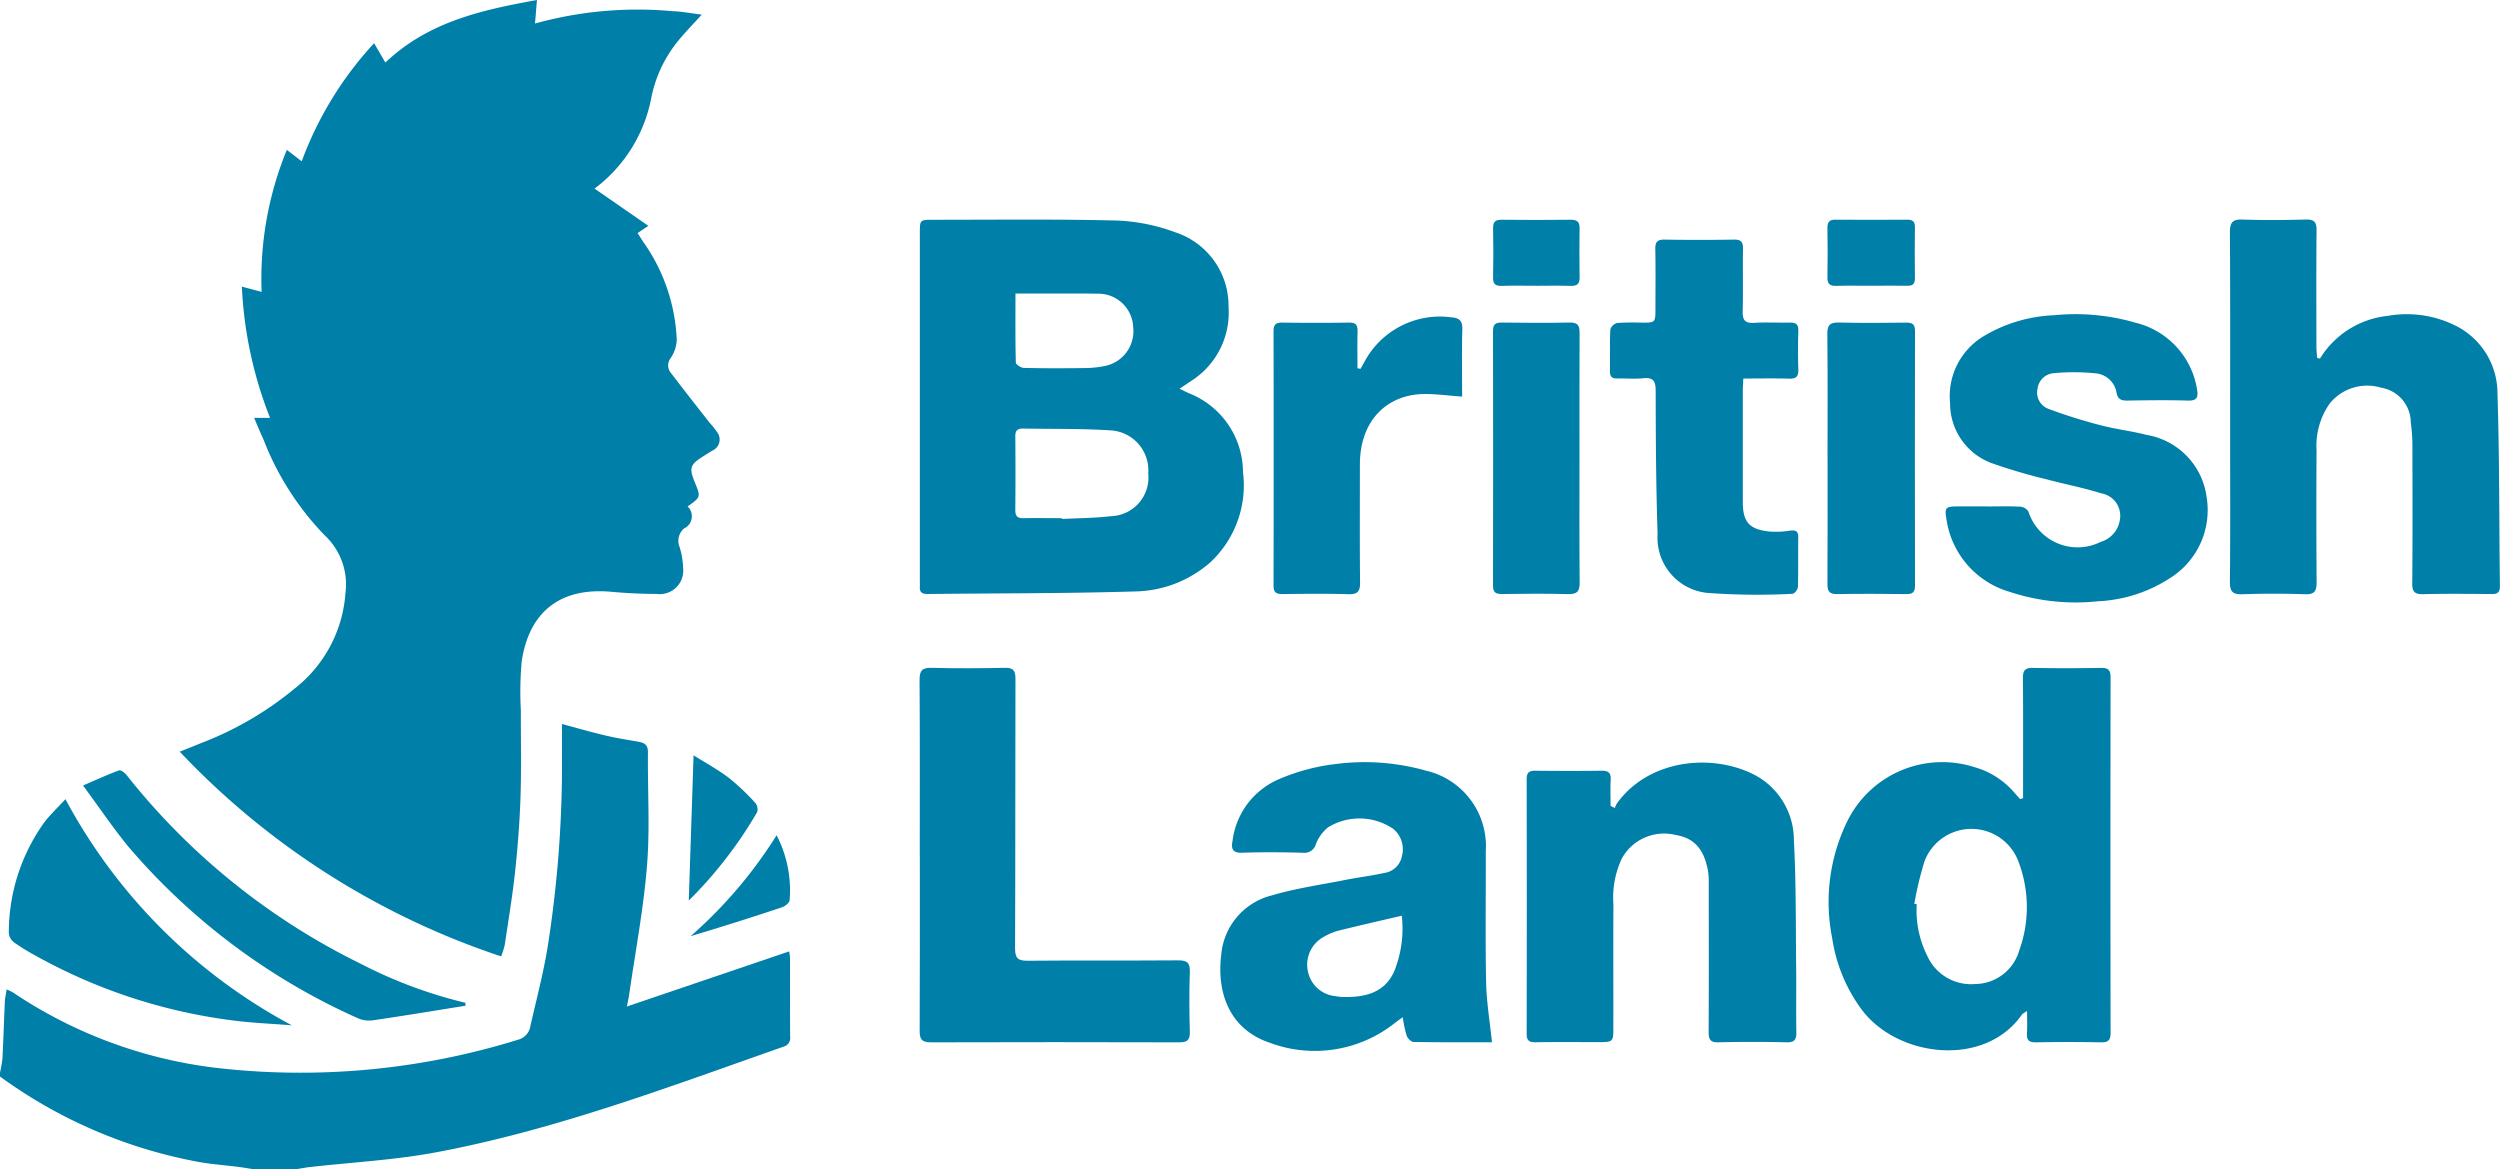 <?xml version="1.0" encoding="UTF-8"?>
<svg xmlns="http://www.w3.org/2000/svg" xmlns:xlink="http://www.w3.org/1999/xlink" id="Group_2069" data-name="Group 2069" width="157" height="73.436" viewBox="0 0 157 73.436">
  <defs>
    <clipPath id="clip-path">
      <rect id="Rectangle_3172" data-name="Rectangle 3172" width="157" height="73.436" fill="none"></rect>
    </clipPath>
  </defs>
  <g id="Group_2068" data-name="Group 2068" clip-path="url(#clip-path)">
    <path id="Path_710" data-name="Path 710" d="M0,387.845a7.466,7.466,0,0,0,.154-.9c.061-1.175.095-2.351.149-3.526.011-.244.068-.486.113-.794a3.091,3.091,0,0,1,.4.19,29.024,29.024,0,0,0,12.636,4.719,46.084,46.084,0,0,0,19.086-1.754,1.051,1.051,0,0,0,.774-.87c.376-1.665.819-3.321,1.088-5a73.776,73.776,0,0,0,.892-12.142c0-.594,0-1.188,0-1.813.87.232,1.79.5,2.722.719.681.162,1.374.271,2.064.391.383.067.618.187.613.664-.026,2.373.131,4.759-.058,7.117-.217,2.7-.73,5.381-1.116,8.07-.029.2-.074.4-.147.779l10.187-3.46a3.208,3.208,0,0,1,.055.375c0,1.653,0,3.306.007,4.959a.567.567,0,0,1-.415.65c-7.16,2.511-14.268,5.211-21.754,6.622-2.645.5-5.358.637-8.04.943-.3.035-.606.1-.909.144H16.015c-.344-.053-.687-.113-1.032-.158-.878-.113-1.767-.169-2.635-.337A30.569,30.569,0,0,1,0,388.093v-.248" transform="translate(0 -320.487)" fill="#007fa9"></path>
    <path id="Path_711" data-name="Path 711" d="M111.033,60.058A48.986,48.986,0,0,1,90.858,47.206c.515-.207.925-.368,1.332-.536a20.889,20.889,0,0,0,5.868-3.415,8.353,8.353,0,0,0,3.207-6,4.218,4.218,0,0,0-1.3-3.634,17.923,17.923,0,0,1-3.845-6.017c-.2-.423-.372-.857-.591-1.364h1A25.583,25.583,0,0,1,94.76,18L96,18.331a21.346,21.346,0,0,1,1.585-8.92l.933.72a22.235,22.235,0,0,1,4.546-7.418l.709,1.216c2.7-2.571,6.056-3.3,9.519-3.929l-.123,1.478a24.075,24.075,0,0,1,8.59-.78c.61.019,1.217.14,1.883.221-.545.6-1.062,1.127-1.526,1.7a8.156,8.156,0,0,0-1.638,3.493,9.285,9.285,0,0,1-3.569,5.732l3.379,2.339-.676.454c.132.2.246.392.37.573a11.467,11.467,0,0,1,2.089,6.127,2.181,2.181,0,0,1-.39,1.163.748.748,0,0,0,.055.962c.786,1.036,1.593,2.056,2.393,3.081a4.925,4.925,0,0,1,.463.579.757.757,0,0,1-.26,1.164c-.214.125-.424.257-.633.391-.8.515-.86.721-.488,1.628s.374.911-.458,1.5a.845.845,0,0,1-.221,1.381,1.024,1.024,0,0,0-.276,1.186,5.044,5.044,0,0,1,.216,1.328,1.471,1.471,0,0,1-1.647,1.6c-.949-.005-1.9-.047-2.846-.134-3.176-.292-5.173,1.2-5.647,4.384a21.58,21.58,0,0,0-.051,3.08c-.006,1.8.037,3.6-.021,5.392-.051,1.566-.171,3.132-.338,4.69s-.426,3.1-.656,4.648a5.19,5.19,0,0,1-.229.708" transform="translate(-79.571)" fill="#007fa9"></path>
    <path id="Path_712" data-name="Path 712" d="M481.233,121.661c.272.131.449.221.63.3a5.338,5.338,0,0,1,3.356,4.927,6.606,6.606,0,0,1-2.043,5.668,7.344,7.344,0,0,1-4.7,1.835c-4.357.132-8.718.113-13.077.161-.345,0-.5-.123-.473-.47.01-.123,0-.248,0-.372q0-10.907,0-21.813c0-.844,0-.846.842-.846,3.866,0,7.734-.048,11.6.049a11.9,11.9,0,0,1,3.608.74,4.854,4.854,0,0,1,3.336,4.688,5.074,5.074,0,0,1-2.345,4.642c-.213.148-.431.289-.727.488m-7.389,8.129,0,.054c1.03-.055,2.066-.053,3.088-.177a2.427,2.427,0,0,0,2.331-2.683,2.514,2.514,0,0,0-2.418-2.708c-1.812-.113-3.633-.079-5.451-.111-.327-.006-.483.119-.479.476q.02,2.324,0,4.648c0,.38.141.512.509.505.806-.015,1.613,0,2.419,0m-2.919-14.109c0,1.5-.013,2.916.023,4.334,0,.121.323.332.5.337,1.239.03,2.48.027,3.72.011a6.629,6.629,0,0,0,1.349-.126,2.229,2.229,0,0,0,1.8-2.454,2.184,2.184,0,0,0-2.259-2.09c-.764-.018-1.529-.01-2.294-.011-.923,0-1.847,0-2.839,0" transform="translate(-407.16 -97.249)" fill="#007fa9"></path>
    <path id="Path_713" data-name="Path 713" d="M936.755,345.811q0-.329,0-.659c0-2.293.012-4.587-.01-6.88,0-.481.126-.656.625-.647,1.426.027,2.854.024,4.281,0,.46-.007.6.141.6.6q-.018,11.157,0,22.314c0,.464-.141.608-.6.6q-2.046-.038-4.094,0c-.444.008-.587-.153-.558-.578s.006-.854.006-1.394c-.177.124-.275.161-.324.232-2.349,3.363-7.832,2.687-10.073-.332a10.01,10.01,0,0,1-1.841-4.473,11.541,11.541,0,0,1,.983-7.407,6.645,6.645,0,0,1,7.939-3.333,5.114,5.114,0,0,1,2.483,1.566c.135.148.268.3.4.448l.181-.06m-6.828,6.629.152.033a6.334,6.334,0,0,0,.66,3.234,3.01,3.01,0,0,0,3.009,1.774,2.912,2.912,0,0,0,2.769-2.111,7.994,7.994,0,0,0-.024-5.507,3.151,3.151,0,0,0-5.924-.095,21.641,21.641,0,0,0-.642,2.673" transform="translate(-809.706 -295.681)" fill="#007fa9"></path>
    <path id="Path_714" data-name="Path 714" d="M1132.918,119.733a5.685,5.685,0,0,1,4.254-2.69,6.846,6.846,0,0,1,4.5.737,4.751,4.751,0,0,1,2.4,4.168c.13,4.024.1,8.053.153,12.08,0,.4-.173.486-.525.483-1.427-.011-2.855-.028-4.281.008-.541.013-.708-.137-.7-.692.027-2.955.016-5.91.008-8.865a11.225,11.225,0,0,0-.1-1.23,2.222,2.222,0,0,0-1.855-2.178,3.026,3.026,0,0,0-3.242,1,4.625,4.625,0,0,0-.821,2.925q-.025,4.153.005,8.307c0,.559-.144.756-.729.737-1.3-.043-2.607-.045-3.908,0-.617.022-.816-.141-.809-.785.033-3.1.015-6.2.015-9.3,0-4.215.013-8.431-.014-12.646,0-.631.173-.818.8-.8,1.322.047,2.648.034,3.97,0,.515-.012.676.157.671.67-.022,2.438-.011,4.877-.008,7.315,0,.235.028.469.042.7l.167.045" transform="translate(-987.23 -97.205)" fill="#007fa9"></path>
    <path id="Path_715" data-name="Path 715" d="M633.94,402.993c-1.577,0-3.249.011-4.921-.018-.153,0-.376-.228-.437-.4a8.164,8.164,0,0,1-.242-1.155c-.209.153-.353.253-.491.359a8.073,8.073,0,0,1-7.849,1.25c-2.546-.844-3.353-3.155-3.062-5.51a4.208,4.208,0,0,1,3.161-3.743c1.532-.454,3.133-.679,4.706-.99.788-.156,1.589-.25,2.372-.424a1.312,1.312,0,0,0,1.107-1.044,1.66,1.66,0,0,0-.55-1.731,3.78,3.78,0,0,0-4.083-.094,2.594,2.594,0,0,0-.756,1.023.758.758,0,0,1-.853.577c-1.261-.035-2.525-.044-3.785,0-.623.022-.7-.263-.607-.746a4.858,4.858,0,0,1,2.876-3.858,12.723,12.723,0,0,1,3.618-.97,14.163,14.163,0,0,1,5.651.418,4.864,4.864,0,0,1,3.759,5.04c.008,2.749-.035,5.5.02,8.247.025,1.241.235,2.479.366,3.763m-5.66-7.942c-1.386.325-2.684.619-3.976.94a3.743,3.743,0,0,0-.908.379,1.989,1.989,0,0,0-.994,2.262,1.945,1.945,0,0,0,1.713,1.473,3.494,3.494,0,0,0,.429.053c1.423.03,2.642-.246,3.26-1.614a7.212,7.212,0,0,0,.475-3.493" transform="translate(-540.246 -337.54)" fill="#007fa9"></path>
    <path id="Path_716" data-name="Path 716" d="M777.279,388.36a1.5,1.5,0,0,1,.127-.287c1.92-2.68,5.729-3.172,8.443-1.9a4.623,4.623,0,0,1,2.674,4.174c.146,2.718.114,5.447.145,8.171.015,1.3-.014,2.6.011,3.9.009.465-.095.664-.615.651q-2.139-.051-4.28,0c-.522.013-.615-.19-.613-.653.016-3.078.009-6.157.006-9.235a5.012,5.012,0,0,0-.045-.865c-.245-1.381-.874-2.076-2.019-2.264a3.028,3.028,0,0,0-3.393,1.471,5.784,5.784,0,0,0-.529,2.888c-.015,2.562,0,5.124-.005,7.686,0,.961,0,.961-.99.961-1.3,0-2.606-.011-3.908.007-.4.005-.546-.117-.545-.529q.015-8,0-15.991c0-.412.15-.535.545-.531,1.385.016,2.771.018,4.156,0,.426-.006.6.127.576.566-.029.546-.007,1.1-.007,1.643l.265.13" transform="translate(-675.868 -337.612)" fill="#007fa9"></path>
    <path id="Path_717" data-name="Path 717" d="M464.855,349.333c0-3.658.013-7.317-.013-10.975,0-.6.162-.783.764-.768,1.53.04,3.062.031,4.592,0,.513-.009.668.151.667.668-.017,5.642,0,11.285-.025,16.927,0,.626.161.807.793.8,3.144-.031,6.289,0,9.433-.025.547,0,.77.117.75.714-.044,1.259-.036,2.522,0,3.781.014.53-.18.655-.68.654q-7.789-.023-15.577,0c-.606,0-.713-.212-.71-.75.019-3.679.01-7.358.01-11.037" transform="translate(-407.094 -295.65)" fill="#007fa9"></path>
    <path id="Path_718" data-name="Path 718" d="M986.212,171c.683,0,1.367-.021,2.048.015a.671.671,0,0,1,.5.309,3.247,3.247,0,0,0,4.542,1.9,1.7,1.7,0,0,0,1.2-1.375,1.427,1.427,0,0,0-1.155-1.669c-1.137-.358-2.317-.579-3.47-.89a34.8,34.8,0,0,1-3.376-.992,3.992,3.992,0,0,1-2.66-3.767,4.394,4.394,0,0,1,2.148-4.247,9.311,9.311,0,0,1,4.353-1.29,13.521,13.521,0,0,1,5.154.471,5.133,5.133,0,0,1,3.852,4.175c.087.481.018.729-.566.712-1.261-.037-2.524-.022-3.786,0-.377.005-.615-.053-.7-.486a1.459,1.459,0,0,0-1.261-1.219,13.4,13.4,0,0,0-2.693-.015,1.105,1.105,0,0,0-1.006.962,1.09,1.09,0,0,0,.671,1.273,32.41,32.41,0,0,0,3.286,1.033c.955.252,1.947.362,2.9.609a4.559,4.559,0,0,1,3.756,3.892,5.037,5.037,0,0,1-2.281,5.089,9.054,9.054,0,0,1-4.546,1.465,13.2,13.2,0,0,1-5.566-.6,5.578,5.578,0,0,1-3.939-4.521c-.129-.749-.076-.834.669-.836.641,0,1.283,0,1.924,0" transform="translate(-861.375 -139.195)" fill="#007fa9"></path>
    <path id="Path_719" data-name="Path 719" d="M822.169,129.856c-.014.3-.032.517-.033.738q0,3.5,0,7.008c0,1.252.4,1.723,1.646,1.857a5.485,5.485,0,0,0,1.3-.05c.367-.049.544.014.537.428-.016,1.033.009,2.067-.021,3.1,0,.155-.22.435-.341.436a42.62,42.62,0,0,1-5.311-.054,3.477,3.477,0,0,1-3.161-3.7c-.1-2.993-.114-5.988-.121-8.983,0-.612-.136-.866-.786-.8-.532.058-1.075,0-1.612.016-.347.011-.481-.12-.475-.469.015-.868-.016-1.737.025-2.6a.612.612,0,0,1,.419-.417,15.046,15.046,0,0,1,1.55-.021c.864,0,.864,0,.865-.895,0-1.24.018-2.481-.009-3.721-.01-.462.137-.611.6-.6q2.172.037,4.345,0c.441-.007.569.15.562.577-.022,1.3.016,2.605-.019,3.906-.015.552.125.784.718.745.742-.048,1.49,0,2.234-.017.4-.012.555.12.542.532-.025.805-.027,1.613,0,2.418.015.433-.13.583-.567.571-.945-.027-1.891-.008-2.882-.008" transform="translate(-712.688 -106.082)" fill="#007fa9"></path>
    <path id="Path_720" data-name="Path 720" d="M655.619,165.265c-.845-.061-1.62-.17-2.393-.163-2.168.021-4.032,1.507-4.026,4.458,0,2.458-.014,4.916.011,7.373.006.557-.143.757-.729.739-1.384-.042-2.77-.024-4.155-.007-.393,0-.55-.112-.549-.526q.015-7.993,0-15.986c0-.4.136-.541.539-.536q2.108.027,4.217,0c.424-.006.53.169.52.554-.02.769-.006,1.54-.006,2.31l.191.042c.1-.184.209-.365.306-.552a5.378,5.378,0,0,1,5.434-2.681c.453.036.67.21.655.734-.042,1.418-.014,2.838-.014,4.241" transform="translate(-563.799 -140.357)" fill="#007fa9"></path>
    <path id="Path_721" data-name="Path 721" d="M923.735,171.567c0-2.6.017-5.206-.013-7.808-.007-.585.18-.738.743-.724,1.4.036,2.812.022,4.217.006.395,0,.546.114.546.528q-.016,7.994,0,15.988c0,.409-.142.537-.541.532-1.447-.017-2.895-.028-4.341,0-.521.012-.62-.2-.617-.657.016-2.623.008-5.247.008-7.87" transform="translate(-808.966 -142.78)" fill="#007fa9"></path>
    <path id="Path_722" data-name="Path 722" d="M760.161,171.572c0,2.6-.015,5.2.011,7.8.006.574-.178.743-.745.727-1.384-.038-2.769-.023-4.154-.006-.4,0-.543-.124-.542-.532q.015-7.991,0-15.981c0-.4.136-.54.539-.535,1.426.018,2.852.028,4.278,0,.523-.012.621.209.619.661-.012,2.622-.006,5.244-.006,7.867" transform="translate(-660.969 -142.789)" fill="#007fa9"></path>
    <path id="Path_723" data-name="Path 723" d="M8.032,404.005a34.589,34.589,0,0,0,14.216,14.2c-1.3-.106-2.605-.151-3.893-.331A34.246,34.246,0,0,1,6.1,413.8a12.293,12.293,0,0,1-1.314-.816.817.817,0,0,1-.312-.591A11.869,11.869,0,0,1,6.744,405.4c.373-.46.8-.874,1.289-1.4" transform="translate(-3.92 -353.815)" fill="#007fa9"></path>
    <path id="Path_724" data-name="Path 724" d="M65.992,404.172c-1.931.309-3.859.629-5.794.913a1.768,1.768,0,0,1-.96-.126,40.768,40.768,0,0,1-14.387-10.742c-.982-1.19-1.845-2.478-2.877-3.876.844-.363,1.542-.684,2.261-.949.109-.04.359.147.468.287A42.7,42.7,0,0,0,59.4,401.53a28.945,28.945,0,0,0,6.589,2.458c0,.061,0,.123,0,.185" transform="translate(-36.759 -341.012)" fill="#007fa9"></path>
    <path id="Path_725" data-name="Path 725" d="M926.507,115.235c-.723,0-1.447-.015-2.169.006-.387.011-.568-.1-.56-.519.02-1.032.014-2.064,0-3.1,0-.346.082-.54.482-.536,1.508.013,3.016.01,4.524,0,.33,0,.492.1.488.459q-.021,1.61,0,3.22c0,.348-.127.477-.474.47-.764-.016-1.529,0-2.293,0" transform="translate(-809.015 -97.289)" fill="#007fa9"></path>
    <path id="Path_726" data-name="Path 726" d="M757.379,115.224c-.7,0-1.4-.017-2.1.007-.394.013-.557-.11-.548-.524q.032-1.546,0-3.092c-.008-.405.141-.541.54-.537q2.167.024,4.334,0c.388,0,.565.119.559.529q-.023,1.546,0,3.093c.006.4-.154.543-.552.531-.742-.023-1.486-.007-2.229-.006" transform="translate(-660.965 -97.278)" fill="#007fa9"></path>
    <path id="Path_727" data-name="Path 727" d="M348.5,381.809c.721.454,1.513.884,2.224,1.421a14.233,14.233,0,0,1,1.657,1.572.632.632,0,0,1,.114.577,26.659,26.659,0,0,1-4.294,5.552c.1-3.017.2-6.01.3-9.121" transform="translate(-304.946 -334.376)" fill="#007fa9"></path>
    <path id="Path_728" data-name="Path 728" d="M354.512,422.22a7.513,7.513,0,0,1,.818,4.083c-.012.162-.285.377-.478.442-1.893.631-3.8,1.234-5.738,1.812a28.492,28.492,0,0,0,5.4-6.338" transform="translate(-305.742 -369.767)" fill="#007fa9"></path>
  </g>
</svg>
